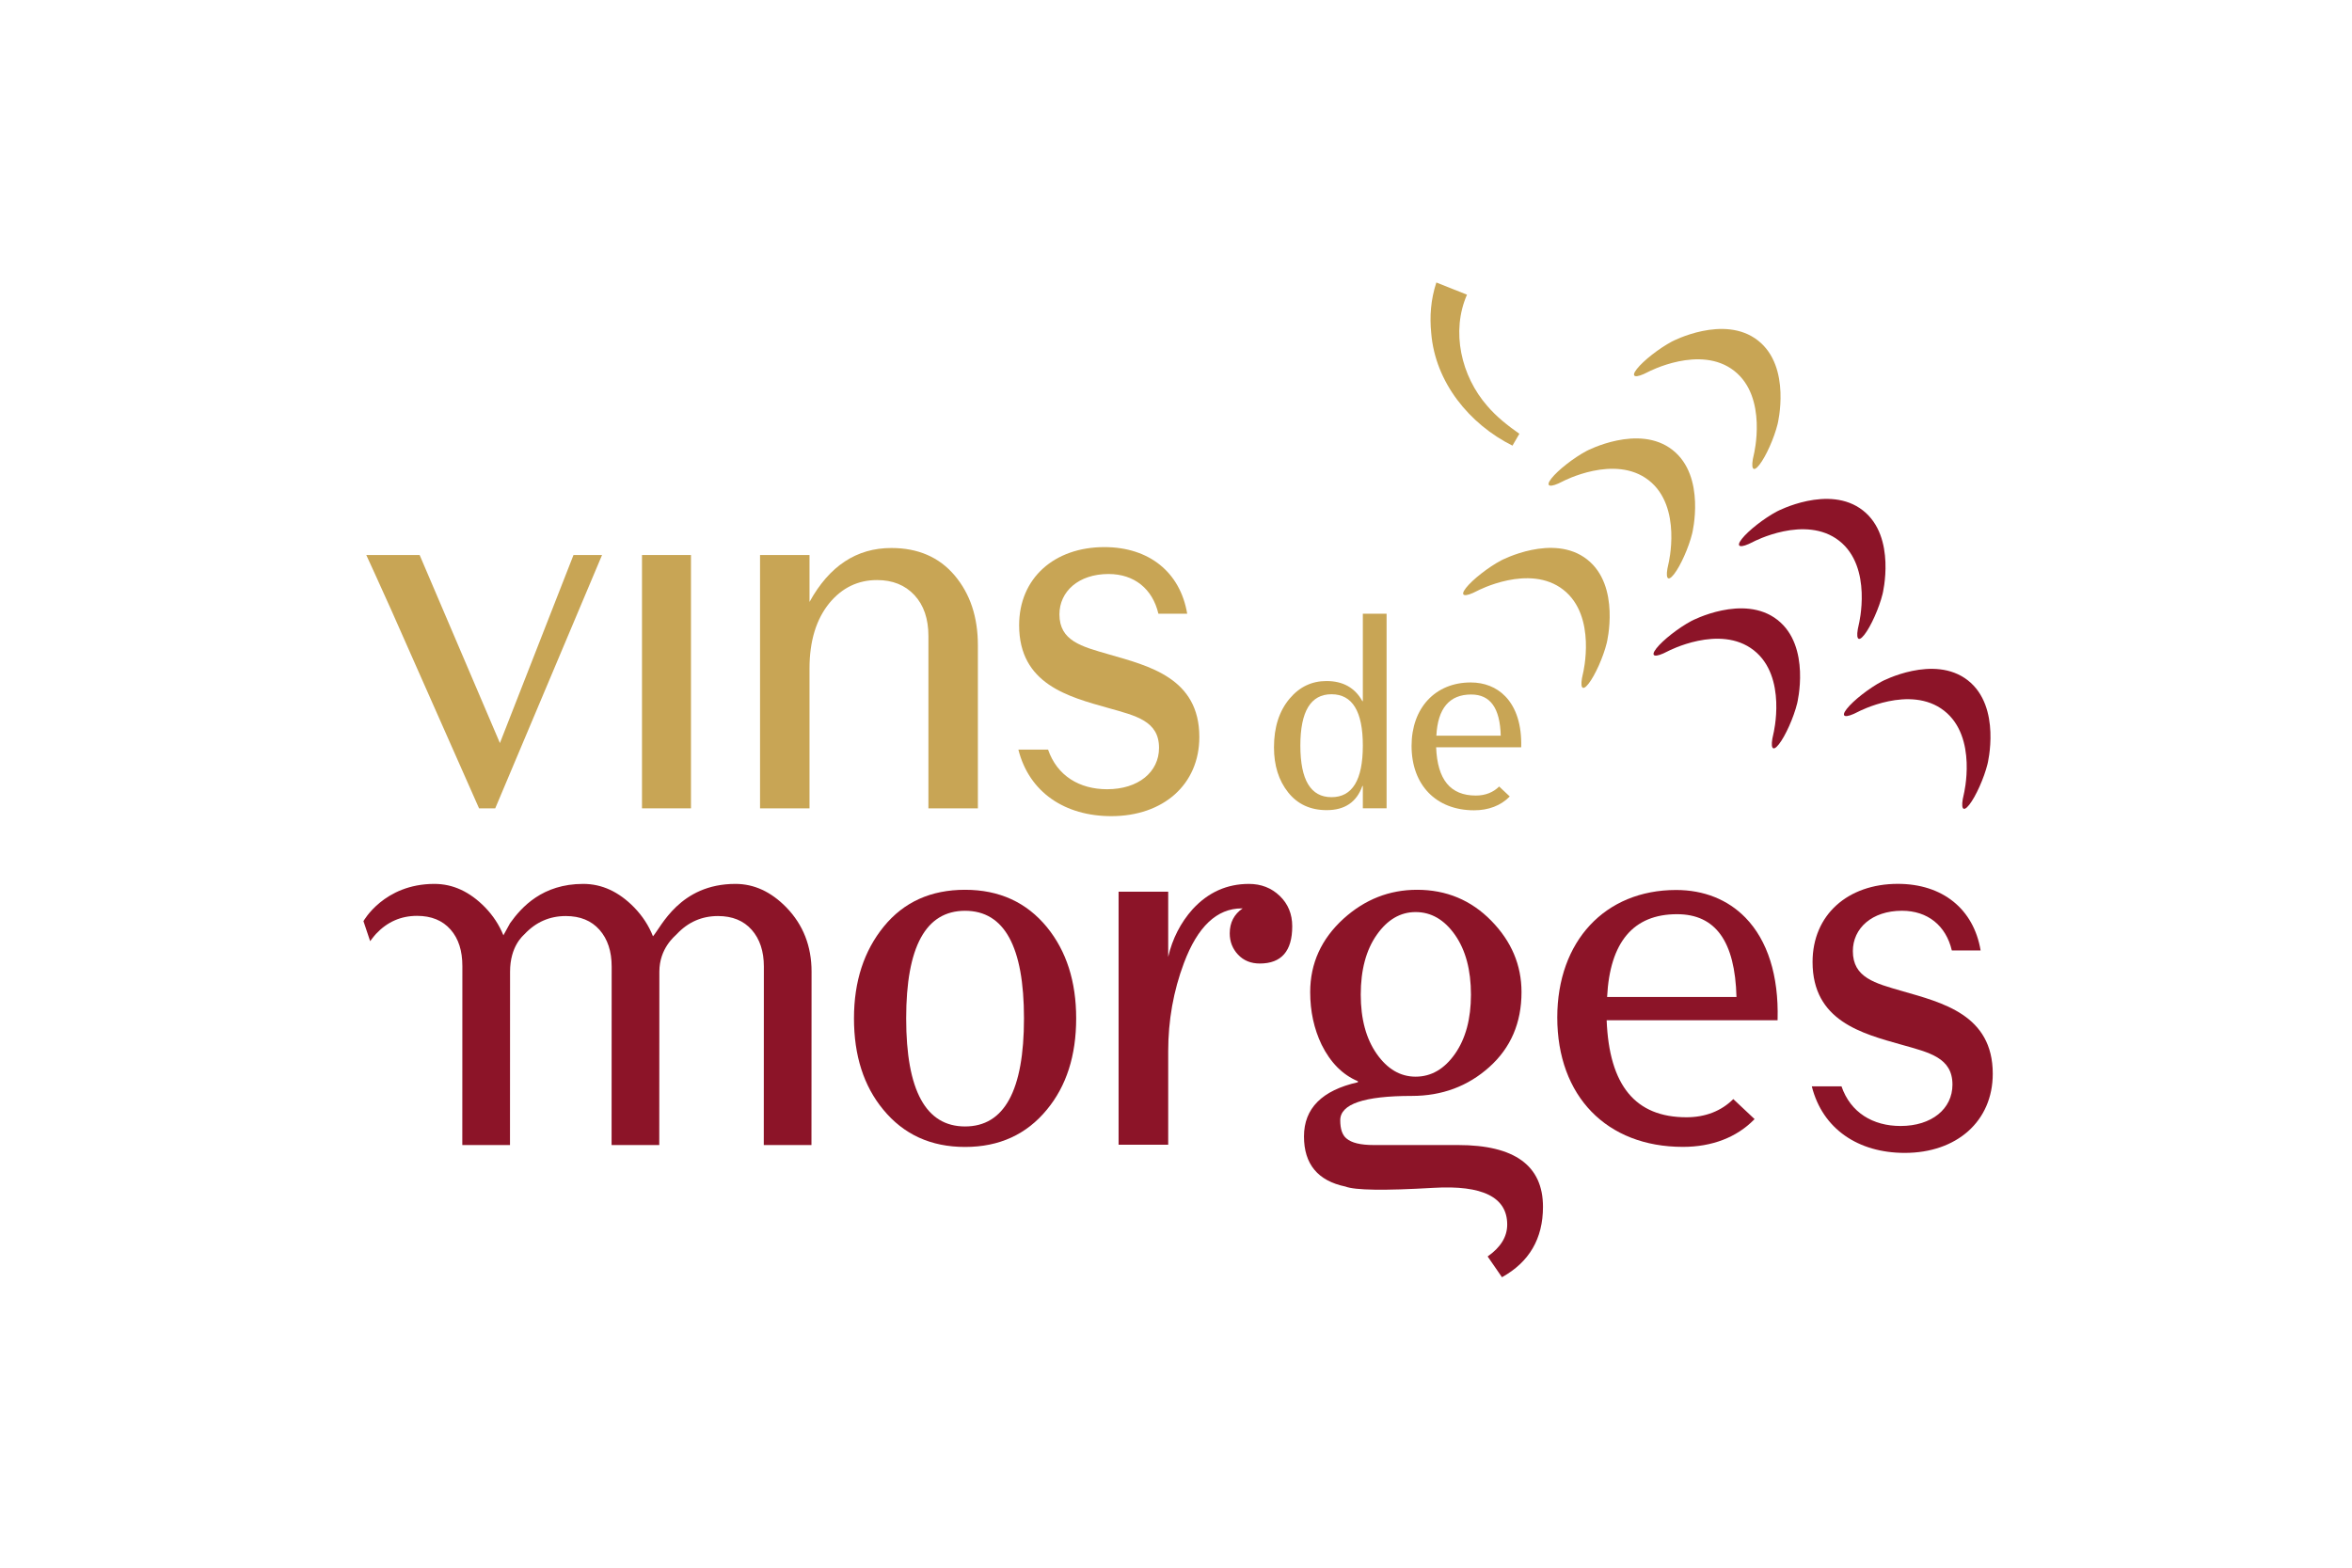 <?xml version="1.0" encoding="UTF-8" standalone="no"?> <svg xmlns="http://www.w3.org/2000/svg" xmlns:xlink="http://www.w3.org/1999/xlink" xmlns:serif="http://www.serif.com/" width="100%" height="100%" viewBox="0 0 600 400" version="1.1" xml:space="preserve" style="fill-rule:evenodd;clip-rule:evenodd;stroke-linejoin:round;stroke-miterlimit:2;"> <g transform="matrix(1.402,0,0,1.402,37.365,16.611)"> <g transform="matrix(1,0,0,1,176.883,195.07)"> <path d="M0,-44.638L9.027,-44.638L9.027,-32.773C9.783,-36.053 11.272,-38.99 13.488,-41.467C16.345,-44.563 19.757,-46.054 23.721,-46.054C25.938,-46.054 27.805,-45.326 29.32,-43.872C30.836,-42.415 31.595,-40.574 31.595,-38.345C31.595,-33.825 29.627,-31.565 25.693,-31.565C24.072,-31.565 22.755,-32.101 21.743,-33.173C20.731,-34.246 20.224,-35.538 20.224,-37.054C20.224,-39.009 21.006,-40.522 22.568,-41.596L22.395,-41.596C17.881,-41.596 14.378,-38.283 11.891,-31.658C9.982,-26.581 9.027,-21.224 9.027,-15.591L9.027,1.416L0,1.416L0,-44.638Z" style="fill:rgb(140,20,40);fill-rule:nonzero;"></path> </g> <g transform="matrix(1,0,0,1,238.09,212.394)"> <path d="M0,-54.105C-1.94,-56.87 -4.328,-58.253 -7.162,-58.253C-9.939,-58.253 -12.298,-56.87 -14.237,-54.105C-16.176,-51.34 -17.144,-47.713 -17.144,-43.229C-17.144,-38.805 -16.176,-35.21 -14.237,-32.444C-12.298,-29.68 -9.939,-28.297 -7.162,-28.297C-4.328,-28.297 -1.94,-29.68 0,-32.444C1.937,-35.21 2.907,-38.805 2.907,-43.229C2.907,-47.713 1.937,-51.34 0,-54.105M6.249,-30.048C2.344,-26.546 -2.359,-24.794 -7.856,-24.794C-16.536,-24.794 -20.876,-23.319 -20.876,-20.37C-20.876,-18.771 -20.5,-17.665 -19.748,-17.052C-18.822,-16.252 -17.173,-15.854 -14.8,-15.854L0.564,-15.854C10.863,-15.854 16.013,-12.106 16.013,-4.609C16.013,1.167 13.525,5.438 8.55,8.203L5.944,4.424C8.317,2.765 9.504,0.829 9.504,-1.383C9.504,-6.36 5.033,-8.588 -3.906,-8.065C-12.847,-7.543 -18.186,-7.62 -19.921,-8.296C-24.956,-9.34 -27.474,-12.383 -27.474,-17.42C-27.474,-22.52 -24.204,-25.808 -17.664,-27.283L-17.664,-27.468C-20.443,-28.634 -22.641,-30.846 -24.261,-34.104C-25.649,-36.991 -26.344,-40.187 -26.344,-43.689C-26.344,-48.911 -24.32,-53.367 -20.269,-57.055C-16.392,-60.557 -11.936,-62.308 -6.901,-62.308C-1.577,-62.308 2.921,-60.433 6.596,-56.685C10.27,-52.937 12.107,-48.605 12.107,-43.689C12.107,-38.097 10.155,-33.551 6.249,-30.048" style="fill:rgb(140,20,40);fill-rule:nonzero;"></path> </g> <g transform="matrix(1,0,0,1,148.95,153.816)"> <path d="M0,39.342C-7.145,39.342 -10.717,32.786 -10.717,19.67C-10.717,6.619 -7.145,0.092 0,0.092C7.144,0.092 10.718,6.619 10.718,19.67C10.718,32.786 7.144,39.342 0,39.342M14.899,3.076C11.182,-1.461 6.215,-3.73 0,-3.73C-6.216,-3.73 -11.139,-1.507 -14.769,2.936C-18.4,7.38 -20.215,12.958 -20.215,19.67C-20.215,26.446 -18.443,31.978 -14.9,36.266C-11.182,40.804 -6.216,43.072 0,43.072C6.215,43.072 11.182,40.804 14.899,36.266C18.442,31.978 20.215,26.446 20.215,19.67C20.215,12.958 18.442,7.428 14.899,3.076" style="fill:rgb(140,20,40);fill-rule:nonzero;"></path> </g> <g transform="matrix(1,0,0,1,116.428,192.269)"> <path d="M0,-38.981C-2.782,-41.829 -5.87,-43.254 -9.262,-43.254C-19.405,-43.254 -22.792,-35.378 -24.265,-33.717C-25.03,-35.655 -26.172,-37.411 -27.694,-38.981C-30.476,-41.829 -33.564,-43.254 -36.956,-43.254C-44.385,-43.254 -48.184,-39.024 -50.268,-36.105L-51.482,-33.898C-52.242,-35.775 -53.355,-37.48 -54.834,-39.007C-57.6,-41.837 -60.669,-43.254 -64.041,-43.254C-73.219,-43.254 -76.947,-36.473 -76.947,-36.473L-75.727,-32.832C-75.727,-32.832 -75.053,-33.739 -74.659,-34.16C-72.614,-36.344 -70.125,-37.438 -67.194,-37.438C-64.595,-37.438 -62.562,-36.607 -61.096,-34.945C-59.632,-33.283 -58.949,-31.067 -58.949,-28.298L-58.949,-28.292L-58.96,4.273L-50.284,4.273C-50.284,4.273 -50.27,-22.634 -50.27,-27.28C-50.27,-31.925 -47.903,-33.822 -47.638,-34.106C-45.581,-36.302 -43.077,-37.404 -40.127,-37.404C-37.513,-37.404 -35.469,-36.567 -33.994,-34.896C-32.521,-33.223 -31.783,-30.994 -31.783,-28.208L-31.798,4.273L-23.122,4.273C-23.122,4.273 -23.105,-27.28 -23.104,-27.28C-23.104,-31.533 -20.286,-33.74 -19.944,-34.106C-17.887,-36.302 -15.383,-37.404 -12.433,-37.404C-9.819,-37.404 -7.775,-36.567 -6.3,-34.896C-4.827,-33.223 -4.089,-30.994 -4.089,-28.208L-4.104,4.273L4.572,4.273C4.572,4.273 4.589,-27.28 4.59,-27.28C4.59,-31.923 3.059,-35.824 0,-38.981" style="fill:rgb(140,20,40);fill-rule:nonzero;"></path> </g> <g transform="matrix(1,0,0,1,319.422,178.467)"> <path d="M0,-9.958C-4.876,-11.368 -8.934,-12.37 -8.934,-17.221C-8.934,-21.364 -5.478,-24.565 0,-24.565C4.678,-24.565 8.006,-21.867 9.073,-17.343L14.312,-17.343C13.046,-24.89 7.379,-29.461 -0.759,-29.461C-9.862,-29.461 -16.267,-23.812 -16.267,-15.243C-16.267,-4.507 -7.292,-2.222 0,-0.166C4.988,1.24 9.188,2.178 9.188,7.073C9.188,11.499 5.395,14.606 -0.253,14.606C-5.274,14.606 -9.353,12.181 -11.004,7.389L-16.406,7.389C-14.446,15.185 -7.913,19.503 0.506,19.503C9.946,19.503 16.521,13.759 16.521,5.096C16.521,-5.651 7.335,-7.837 0,-9.958" style="fill:rgb(140,20,40);fill-rule:nonzero;"></path> </g> <g transform="matrix(1,0,0,1,278.49,192.469)"> <path d="M0,-37.94C7.015,-37.94 10.557,-33.01 10.822,-22.871L-12.718,-22.871C-12.218,-32.87 -7.941,-37.94 0,-37.94M10.241,-4.293C8.076,-2.129 5.161,-0.983 1.732,-0.983C-7.579,-0.983 -12.335,-6.76 -12.802,-18.643L18.299,-18.643L18.303,-18.788C18.516,-26.755 16.492,-33.16 12.452,-37.311C9.245,-40.605 4.882,-42.346 -0.166,-42.346C-13.098,-42.346 -21.786,-33.024 -21.786,-19.149C-21.786,-4.84 -12.813,4.406 1.072,4.406C6.359,4.406 10.839,2.687 14.031,-0.565L14.115,-0.651L10.241,-4.293Z" style="fill:rgb(140,20,40);fill-rule:nonzero;"></path> </g> <g transform="matrix(1,0,0,1,82.895,135.266)"> <path d="M0,-46.105L-19.437,0L-22.379,0L-38.39,-36.177C-40.12,-40.066 -42.899,-46.105 -42.899,-46.105L-33.191,-46.105L-18.584,-11.885L-5.196,-46.105L0,-46.105Z" style="fill:rgb(200,165,85);fill-rule:nonzero;"></path> </g> <g transform="matrix(1,0,0,1,0,-35.804)"> <rect x="90.163" y="124.965" width="8.913" height="46.103" style="fill:rgb(200,165,85);"></rect> </g> <g transform="matrix(1,0,0,1,120.644,87.884)"> <path d="M0,47.382L-9.001,47.382L-9.001,1.277L0,1.277L0,9.816C3.597,3.273 8.558,0 14.882,0C19.755,0 23.6,1.667 26.414,5C29.228,8.334 30.635,12.563 30.635,17.687L30.635,47.382L21.635,47.382L21.635,16.019C21.635,12.871 20.783,10.388 19.082,8.565C17.38,6.746 15.115,5.834 12.289,5.834C8.827,5.834 5.941,7.223 3.635,10.001C1.211,12.964 0,16.946 0,21.947L0,47.382Z" style="fill:rgb(200,165,85);fill-rule:nonzero;"></path> </g> <g transform="matrix(1,0,0,1,175.053,117.181)"> <path d="M0,-9.958C-4.876,-11.368 -8.934,-12.37 -8.934,-17.221C-8.934,-21.364 -5.478,-24.565 0,-24.565C4.678,-24.565 8.006,-21.867 9.073,-17.343L14.312,-17.343C13.046,-24.89 7.379,-29.461 -0.759,-29.461C-9.862,-29.461 -16.267,-23.812 -16.267,-15.243C-16.267,-4.507 -7.292,-2.222 0,-0.166C4.988,1.24 9.188,2.178 9.188,7.073C9.188,11.499 5.395,14.606 -0.253,14.606C-5.274,14.606 -9.353,12.181 -11.004,7.389L-16.406,7.389C-14.446,15.185 -7.913,19.503 0.506,19.503C9.946,19.503 16.521,13.759 16.521,5.096C16.521,-5.651 7.335,-7.837 0,-9.958" style="fill:rgb(200,165,85);fill-rule:nonzero;"></path> </g> <g transform="matrix(1,0,0,1,215.618,120.93)"> <path d="M0,-6.431C-3.775,-6.431 -5.662,-3.315 -5.662,2.913C-5.662,9.172 -3.775,12.301 0,12.301C3.804,12.301 5.707,9.172 5.707,2.913C5.707,-3.315 3.804,-6.431 0,-6.431M5.707,-21.092L10.028,-21.092L10.028,14.326L5.707,14.326L5.707,10.267L5.62,10.267C4.583,13.197 2.422,14.661 -0.864,14.661C-3.834,14.661 -6.174,13.582 -7.889,11.423C-9.604,9.264 -10.461,6.536 -10.461,3.236C-10.461,-0.433 -9.509,-3.392 -7.608,-5.643C-5.82,-7.771 -3.588,-8.835 -0.908,-8.835C2.09,-8.835 4.265,-7.617 5.62,-5.18L5.707,-5.18L5.707,-21.092Z" style="fill:rgb(200,165,85);fill-rule:nonzero;"></path> </g> <g transform="matrix(1,0,0,1,241.032,133.427)"> <path d="M0,-18.881C3.491,-18.881 5.253,-16.428 5.386,-11.382L-6.329,-11.382C-6.08,-16.358 -3.951,-18.881 0,-18.881M5.096,-2.137C4.019,-1.061 2.568,-0.49 0.862,-0.49C-3.772,-0.49 -6.138,-3.365 -6.371,-9.278L9.106,-9.278L9.108,-9.35C9.214,-13.315 8.207,-16.503 6.196,-18.568C4.601,-20.207 2.43,-21.073 -0.082,-21.073C-6.518,-21.073 -10.841,-16.435 -10.841,-9.53C-10.841,-2.41 -6.376,2.192 0.534,2.192C3.164,2.192 5.394,1.336 6.982,-0.282L7.024,-0.325L5.096,-2.137Z" style="fill:rgb(200,165,85);fill-rule:nonzero;"></path> </g> <g transform="matrix(1,0,0,1,331.678,108.672)"> <path d="M0,25.929C-1.185,27.449 -1.639,26.597 -1.005,24.038C-1.005,24.038 1.568,13.642 -4.585,8.825C-10.748,4.002 -20.219,9.011 -20.219,9.011C-22.554,10.246 -23.493,10.011 -22.299,8.49C-21.11,6.969 -18.232,4.722 -15.899,3.483C-15.899,3.483 -6.423,-1.52 -0.266,3.298C5.894,8.118 3.316,18.507 3.316,18.507C2.684,21.074 1.188,24.414 0,25.929" style="fill:rgb(140,20,40);fill-rule:nonzero;"></path> </g> <g transform="matrix(1,0,0,1,277.935,66.738)"> <path d="M0,25.929C-1.185,27.449 -1.639,26.597 -1.005,24.038C-1.005,24.038 1.568,13.642 -4.585,8.825C-10.748,4.002 -20.219,9.011 -20.219,9.011C-22.554,10.246 -23.493,10.011 -22.299,8.49C-21.11,6.969 -18.232,4.722 -15.899,3.483C-15.899,3.483 -6.423,-1.52 -0.266,3.298C5.894,8.118 3.315,18.507 3.315,18.507C2.684,21.074 1.188,24.414 0,25.929" style="fill:rgb(200,165,85);fill-rule:nonzero;"></path> </g> <g transform="matrix(1,0,0,1,297.034,97.666)"> <path d="M0,25.929C-1.185,27.449 -1.639,26.597 -1.005,24.038C-1.005,24.038 1.568,13.642 -4.585,8.825C-10.748,4.002 -20.219,9.011 -20.219,9.011C-22.554,10.246 -23.493,10.011 -22.299,8.49C-21.11,6.969 -18.232,4.722 -15.899,3.483C-15.899,3.483 -6.423,-1.52 -0.266,3.298C5.894,8.118 3.315,18.507 3.315,18.507C2.684,21.074 1.188,24.414 0,25.929" style="fill:rgb(140,20,40);fill-rule:nonzero;"></path> </g> <g transform="matrix(1,0,0,1,312.579,77.744)"> <path d="M0,25.929C-1.185,27.449 -1.639,26.597 -1.005,24.038C-1.005,24.038 1.568,13.642 -4.585,8.825C-10.748,4.002 -20.219,9.011 -20.219,9.011C-22.554,10.246 -23.493,10.011 -22.299,8.49C-21.11,6.969 -18.232,4.722 -15.899,3.483C-15.899,3.483 -6.423,-1.52 -0.266,3.298C5.894,8.118 3.316,18.507 3.316,18.507C2.684,21.074 1.188,24.414 0,25.929" style="fill:rgb(140,20,40);fill-rule:nonzero;"></path> </g> <g transform="matrix(1,0,0,1,262.391,86.66)"> <path d="M0,25.929C-1.185,27.449 -1.639,26.597 -1.005,24.038C-1.005,24.038 1.568,13.642 -4.585,8.825C-10.748,4.002 -20.219,9.011 -20.219,9.011C-22.554,10.246 -23.493,10.011 -22.299,8.49C-21.11,6.969 -18.232,4.722 -15.899,3.483C-15.899,3.483 -6.423,-1.52 -0.266,3.298C5.894,8.118 3.315,18.507 3.315,18.507C2.684,21.074 1.188,24.414 0,25.929" style="fill:rgb(200,165,85);fill-rule:nonzero;"></path> </g> <g transform="matrix(1,0,0,1,293.48,46.816)"> <path d="M0,25.929C-1.185,27.449 -1.639,26.597 -1.005,24.038C-1.005,24.038 1.568,13.642 -4.585,8.825C-10.748,4.002 -20.219,9.011 -20.219,9.011C-22.554,10.246 -23.493,10.011 -22.299,8.49C-21.11,6.969 -18.232,4.722 -15.899,3.483C-15.899,3.483 -6.423,-1.52 -0.266,3.298C5.894,8.118 3.316,18.507 3.316,18.507C2.684,21.074 1.188,24.414 0,25.929" style="fill:rgb(200,165,85);fill-rule:nonzero;"></path> </g> <g transform="matrix(1,0,0,1,240.274,67.033)"> <path d="M0,-25.249C-2.928,-18.562 -1.071,-10.436 3.702,-4.993C5.352,-3.056 7.392,-1.439 9.534,0.063L8.278,2.222C0.46,-1.678 -5.768,-9.276 -6.504,-18.241C-6.804,-21.265 -6.606,-24.323 -5.573,-27.471L0,-25.249Z" style="fill:rgb(200,165,85);fill-rule:nonzero;"></path> </g> </g> </svg> 